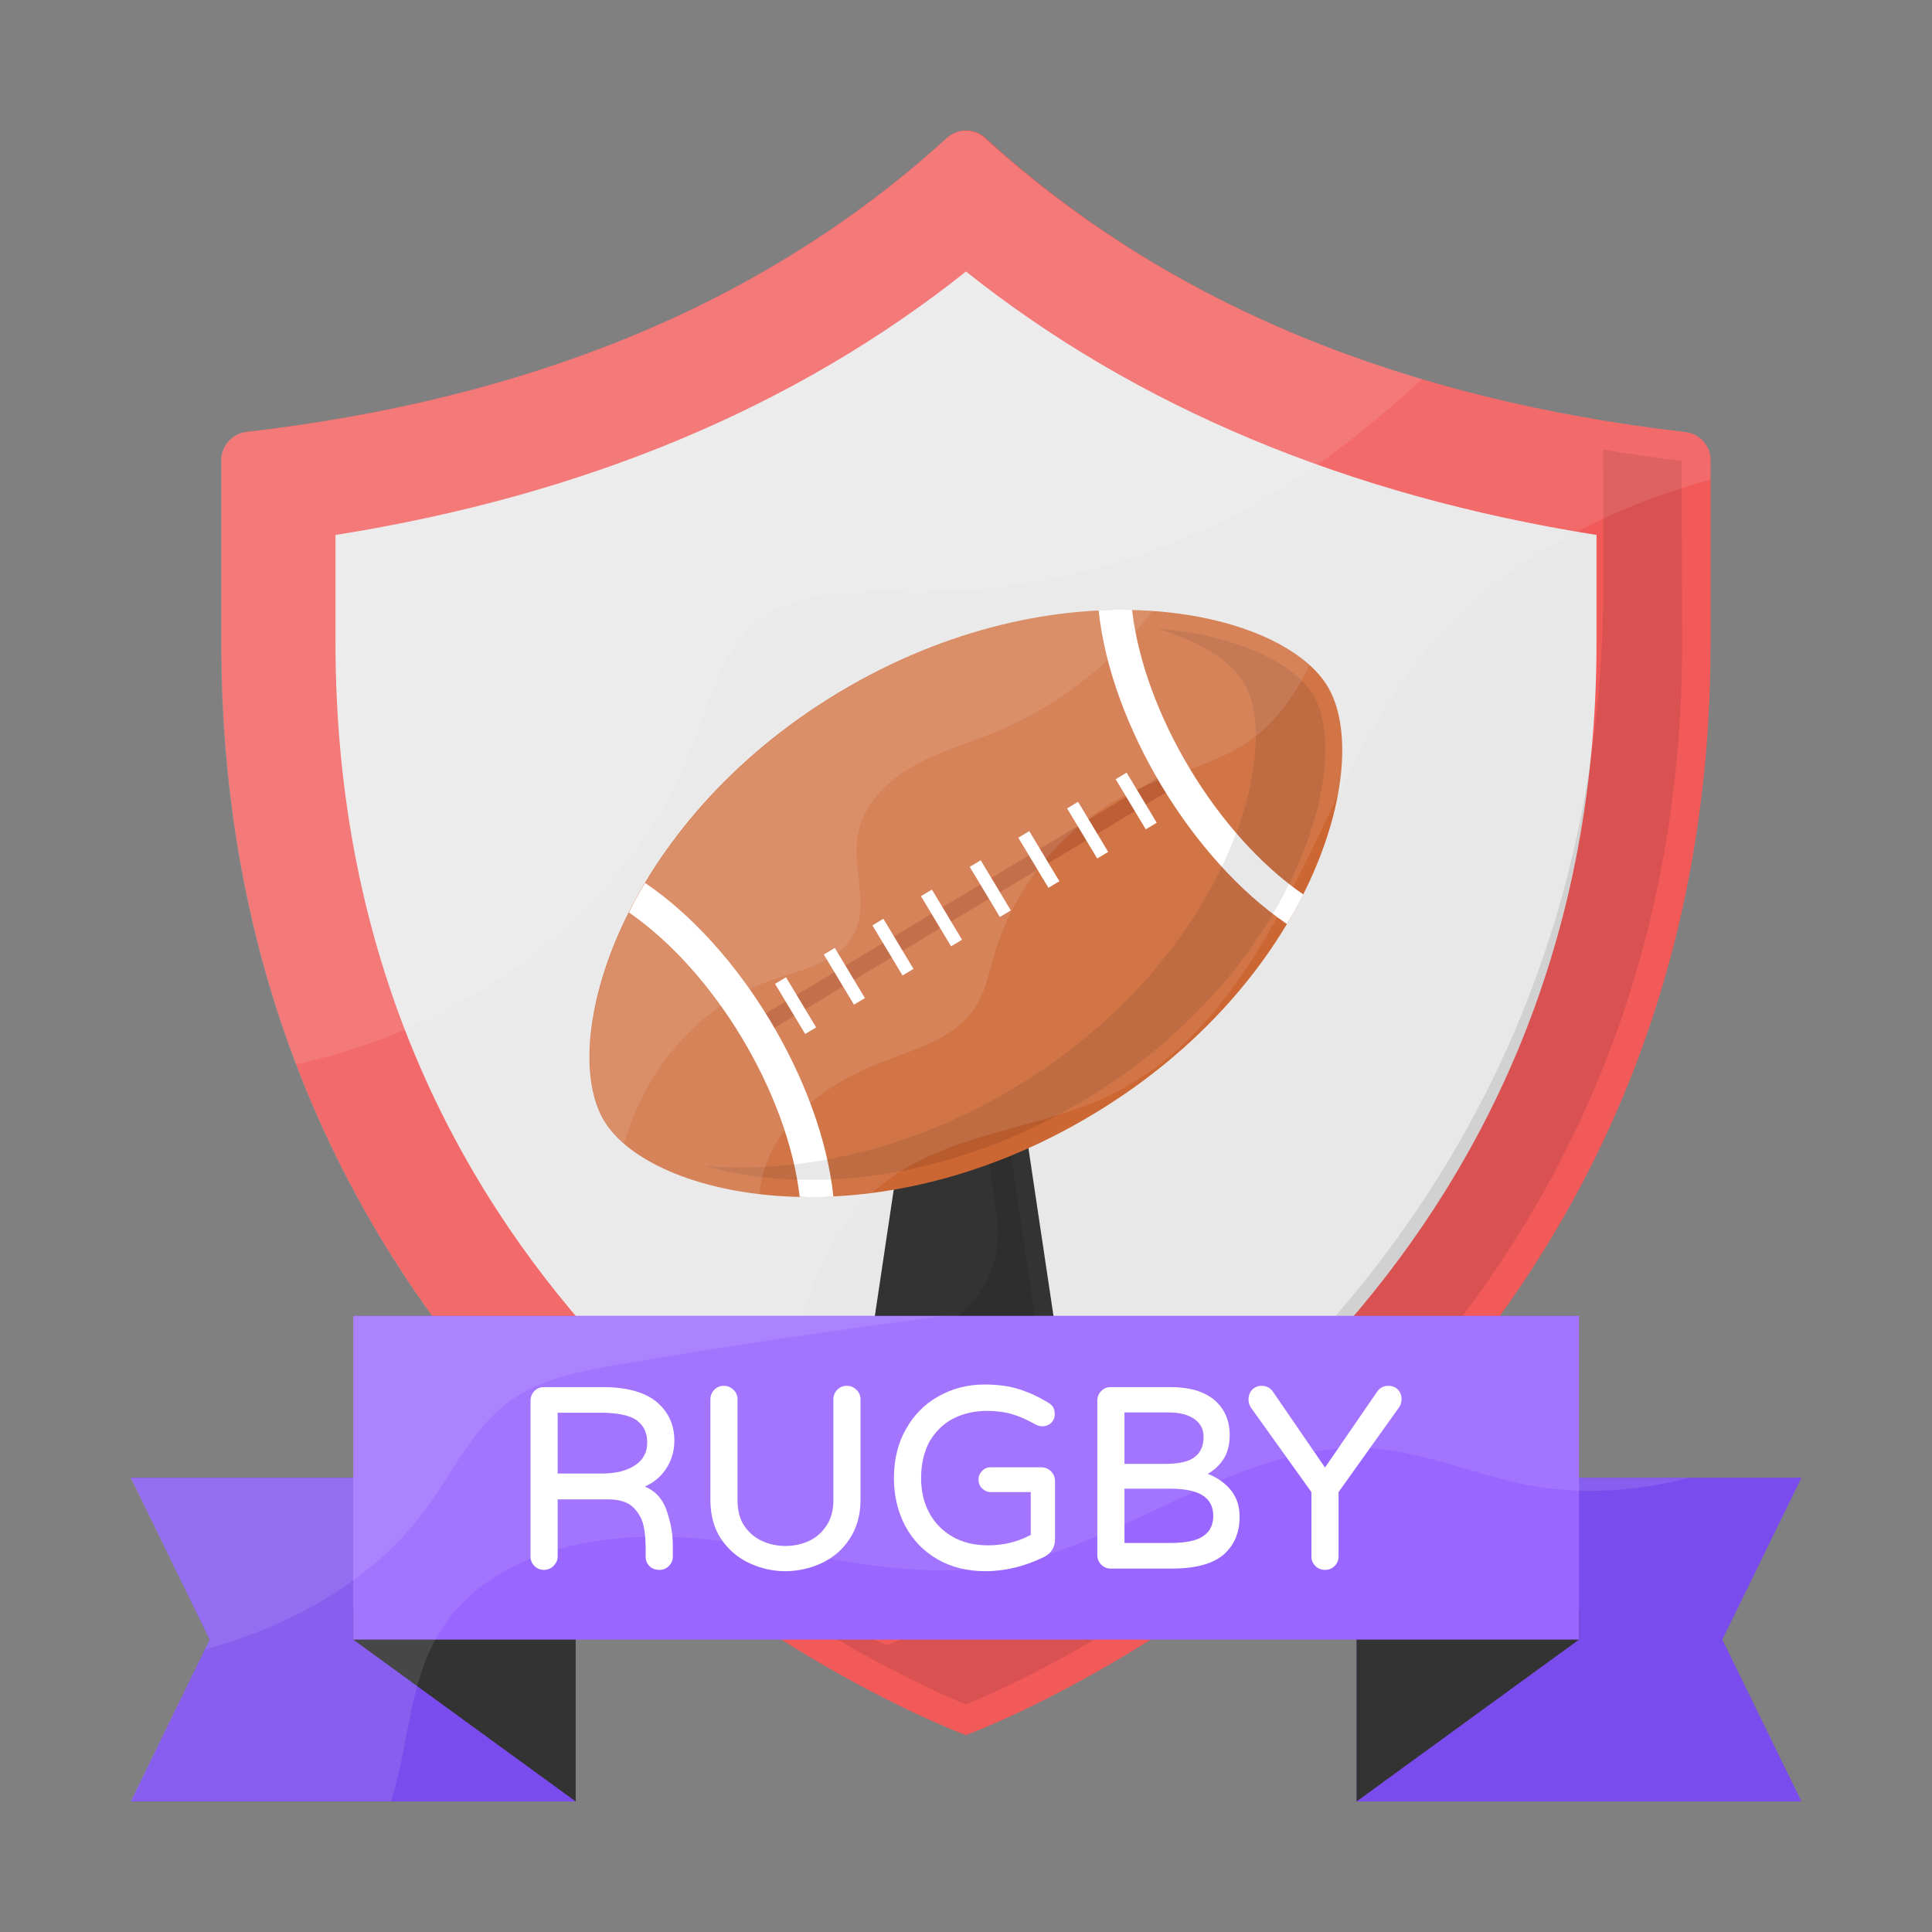 <?xml version="1.0" encoding="UTF-8"?>
<svg xmlns="http://www.w3.org/2000/svg" id="Layer_1" height="512" viewBox="0 0 74 74" width="512">
  <rect x="0" y="0" width="74" height="74" fill="#808080" stroke="none"/>
  <g>
    <g>
      <path d="m64.55 16.55c.55.06.97.52.97 1.08v6.99c0 31.43-28.52 41.84-28.52 41.84s-28.52-10.41-28.52-41.85v-6.99c0-.55.42-1.01.97-1.08 10.57-1.22 19.67-4.74 26.82-11.26.42-.38 1.05-.38 1.47 0 7.15 6.53 16.24 10.04 26.81 11.27z" fill="#f25a5a"></path>
      <path d="m36.99 61.72c-5.57-2.55-24.14-12.88-24.14-37.11v-4.12c9.53-1.51 17.63-4.9 24.15-10.09 6.53 5.2 14.63 8.58 24.15 10.09v4.12c0 24.08-18.69 34.56-24.16 37.11z" fill="#e8e8e8"></path>
      <g>
        <path d="m38.9 40.69 1.8 12.05h-7.54l1.8-12.05z" fill="#333"></path>
        <path d="m39.88 52.04h-5.9l.11-.7c2.53 0 4.47-2.25 4.09-4.75l-.77-5.19h.89z" opacity=".1"></path>
        <g>
          <g>
            <path d="m50.85 26.29c1.8 3-.61 11.37-9 16.4-8.38 5.04-16.91 3.23-18.71.24-1.8-3 .61-11.37 8.99-16.41 8.39-5.04 16.92-3.23 18.72-.23z" fill="#c63"></path>
            <path d="m27.61 34.28h18.77v.64h-18.77z" fill="#b54e21" transform="matrix(.857 -.515 .515 .857 -12.537 23.992)"></path>
            <g fill="#fff">
              <g>
                <path d="m31.92 45.83c-.44.03-.87.03-1.29.01-.46-3.97-3.26-8.63-6.54-10.89.18-.38.39-.75.62-1.13 3.64 2.46 6.75 7.64 7.21 12.01z"></path>
                <path d="m49.92 34.26c-.19.38-.4.76-.63 1.13-3.64-2.47-6.75-7.64-7.21-12.01.43-.03.86-.03 1.28-.02.46 3.97 3.26 8.63 6.56 10.9z"></path>
              </g>
              <g>
                <path d="m43.28 29.57h.49v2.24h-.49z" transform="matrix(.857 -.515 .515 .857 -9.587 26.793)"></path>
                <path d="m41.42 30.69h.49v2.24h-.49z" transform="matrix(.857 -.515 .515 .857 -10.43 25.993)"></path>
                <path d="m39.55 31.81h.49v2.24h-.49z" transform="matrix(.857 -.515 .515 .857 -11.273 25.193)"></path>
                <path d="m37.69 32.93h.49v2.24h-.49z" transform="matrix(.857 -.515 .515 .857 -12.116 24.392)"></path>
                <path d="m35.82 34.05h.49v2.24h-.49z" transform="matrix(.857 -.515 .515 .857 -12.959 23.592)"></path>
                <path d="m33.96 35.17h.49v2.24h-.49z" transform="matrix(.857 -.515 .515 .857 -13.801 22.792)"></path>
                <path d="m32.1 36.29h.49v2.24h-.49z" transform="matrix(.857 -.515 .515 .857 -14.644 21.992)"></path>
                <path d="m30.23 37.41h.49v2.24h-.49z" transform="matrix(.857 -.515 .515 .857 -15.487 21.192)"></path>
              </g>
            </g>
          </g>
          <path d="m50.3 26.62c1.55 2.59-.66 10.65-8.78 15.52-5.52 3.32-11.05 3.53-14.51 2.52 3.32.28 7.59-.44 11.85-3 8.12-4.88 10.33-12.94 8.78-15.52-.5-.83-1.68-1.58-3.31-2.06 3 .24 5.23 1.3 5.97 2.54z" opacity=".1"></path>
          <g fill="#fff">
            <path d="m50.16 25.47c-.55 1.15-1.29 2.2-2.32 2.92-1.26.87-2.81 1.18-4.21 1.81-2.63 1.17-4.69 3.53-5.52 6.28-.22.74-.36 1.51-.79 2.16-.79 1.17-2.3 1.55-3.62 2.07-1.74.68-3.4 1.81-4.2 3.5-.23.47-.36 1-.41 1.53-2.94-.34-5.13-1.46-5.94-2.81-1.8-3 .61-11.37 8.99-16.41 7.59-4.56 15.3-3.52 18.02-1.05z" opacity=".1"></path>
            <path d="m44.15 23.4c-1.57 2.03-3.66 3.67-6.04 4.65-1.07.43-2.19.75-3.19 1.33s-1.89 1.5-2.07 2.64c-.2 1.24.43 2.59-.12 3.71-.58 1.17-2.1 1.42-3.34 1.87-1.98.71-3.6 2.25-4.62 4.1-.36.67-.65 1.37-.87 2.1-.32-.28-.56-.56-.74-.86-1.8-3 .61-11.37 8.99-16.41 4.26-2.58 8.56-3.37 12-3.13z" opacity=".1"></path>
          </g>
        </g>
      </g>
      <path d="m64.43 24.62c0 28.34-24.11 39.3-27.43 40.67-1.35-.56-6.18-2.72-11.42-7 3.99 2.79 7.31 4.27 8.4 4.72 3.32-1.38 27.43-12.33 27.43-40.68l-.01-5.11c.98.16 1.99.31 3.01.43z" opacity=".1"></path>
      <g fill="#fff">
        <path d="m65.52 17.62v.75c-4.29 1.17-8.3 3.35-11.07 6.78-2.16 2.7-3.44 5.99-5.04 9.06-1.58 3.08-3.65 6.12-6.74 7.66-2.95 1.47-6.63 1.5-9.1 3.68-1.84 1.64-2.59 4.14-3.51 6.42-1.11 2.77-2.63 5.44-4.6 7.68-7.92-6.26-17-17.3-17-35.04v-6.99c0-.56.42-1.02.97-1.08 10.56-1.22 19.67-4.74 26.82-11.25.42-.38 1.05-.38 1.46 0 7.15 6.51 16.25 10.03 26.82 11.25.57.07.99.53.99 1.08z" opacity=".1"></path>
        <path d="m54.48 14.52c-1.57 1.42-3.19 2.77-4.97 3.92-4.25 2.75-9.31 4.24-14.38 4.23-2.11 0-4.45-.19-6.1 1.14-1.4 1.14-1.86 3.04-2.5 4.73-2.17 5.71-7.42 9.95-13.27 11.72-.63.2-1.28.36-1.92.5-1.77-4.63-2.86-9.98-2.86-16.14v-6.99c0-.56.42-1.02.97-1.08 10.56-1.22 19.67-4.74 26.82-11.25.42-.38 1.05-.38 1.46 0 4.77 4.33 10.4 7.34 16.75 9.22z" opacity=".1"></path>
      </g>
    </g>
    <g>
      <g>
        <g>
          <path d="m69 56.6-3.03 6.2 3.03 6.2h-17.04v-12.4z" fill="#7b4ced"></path>
          <path d="m51.96 61.69v7.31l8.52-6.2v-1.11z" fill="#333"></path>
        </g>
        <g>
          <path d="m5.01 56.6 3.02 6.2-3.02 6.2h17.04v-12.4z" fill="#7b4ced"></path>
          <path d="m13.53 61.69v1.11l8.52 6.2v-7.31z" fill="#333"></path>
        </g>
        <path d="m13.53 50.4h46.95v12.4h-46.95z" fill="#96f"></path>
        <g>
          <g>
            <path d="m24.7 56.94c.33-.15.6-.37.79-.65.23-.33.34-.71.34-1.11 0-.61-.23-1.11-.69-1.49-.45-.37-1.14-.56-2.04-.56h-2.27c-.14 0-.27.05-.36.15-.1.1-.15.23-.15.37v5.97c0 .14.05.26.15.36s.22.15.36.15.27-.05.37-.15.16-.22.16-.36v-2.19h1.94c.42 0 .74.1.95.3.21.21.34.44.4.71s.08.57.08.88v.3c0 .15.05.27.15.37.09.09.22.14.38.14.14 0 .26-.05.36-.15s.15-.22.15-.36v-.45c0-.45-.09-.91-.26-1.38-.16-.41-.43-.7-.81-.85zm-1.65-.5h-1.69v-2.33h1.64c.66 0 1.13.1 1.4.3.26.2.39.47.39.84 0 .38-.15.66-.46.87s-.74.32-1.28.32z" fill="#fff"></path>
          </g>
          <g>
            <path d="m32.96 53.6v3.85c0 .59-.15 1.1-.43 1.51-.27.41-.64.72-1.08.92s-.9.3-1.37.3-.93-.1-1.36-.3c-.44-.2-.81-.51-1.09-.92s-.42-.92-.42-1.51v-3.85c0-.14.05-.27.15-.37s.22-.15.36-.15c.15 0 .27.05.37.15.11.1.16.23.16.37v3.88c0 .37.08.7.25.95.17.26.4.46.68.59.56.26 1.25.26 1.81 0 .28-.13.5-.33.67-.59.17-.25.26-.58.26-.95v-3.88c0-.14.05-.27.15-.37s.22-.15.36-.15c.15 0 .27.05.37.15.11.1.16.23.16.37z" fill="#fff"></path>
          </g>
          <g>
            <path d="m40.41 56.74v2.21c0 .15-.03.29-.11.41-.07.12-.18.21-.3.27-.73.36-1.49.55-2.26.55-.68 0-1.3-.15-1.82-.45-.54-.31-.95-.73-1.24-1.27s-.44-1.16-.44-1.85c0-.7.15-1.33.46-1.87.3-.54.72-.97 1.25-1.26.53-.3 1.12-.45 1.76-.45.51 0 .96.06 1.35.19.38.12.76.3 1.11.52.06.03.12.09.17.16.04.08.06.17.06.26 0 .13-.04.24-.13.33s-.21.14-.35.14c-.08 0-.16-.02-.24-.06-.3-.17-.6-.31-.9-.4s-.63-.13-.98-.13c-.47 0-.91.1-1.3.3-.38.2-.68.5-.9.88-.21.39-.32.86-.32 1.39 0 .5.1.94.31 1.33.2.38.5.69.88.91.39.23.85.34 1.38.34.58 0 1.13-.13 1.63-.4v-1.64h-1.53c-.13 0-.24-.05-.33-.14-.1-.09-.14-.21-.14-.34s.04-.24.14-.33c.09-.1.2-.14.33-.14h1.92c.15 0 .28.05.39.16.1.1.15.23.15.38z" fill="#fff"></path>
          </g>
          <g>
            <path d="m47.09 57.01c-.22-.24-.5-.43-.83-.56.22-.12.41-.29.56-.5.19-.26.28-.59.28-.98 0-.56-.2-1.02-.59-1.35-.4-.33-.96-.49-1.67-.49h-2.3c-.14 0-.26.05-.36.15s-.15.23-.15.37v5.92c0 .14.05.26.15.36s.22.15.36.15h2.36c.88 0 1.54-.18 1.95-.52.42-.36.63-.85.63-1.46 0-.44-.13-.8-.39-1.09zm-4.02-2.91h1.71c.41 0 .74.09.98.26.23.17.34.39.34.67 0 .33-.1.59-.32.76-.22.19-.61.28-1.17.28h-1.54zm3.04 4.72c-.25.19-.68.28-1.3.28h-1.74v-2.08h1.75c1.12 0 1.65.34 1.65 1.04 0 .33-.11.58-.36.76z" fill="#fff"></path>
          </g>
          <g>
            <path d="m53.68 53.61c0 .1-.03.2-.09.29l-2.32 3.25v2.47c0 .14-.05.26-.15.36s-.22.15-.37.15c-.14 0-.27-.05-.37-.15s-.15-.22-.15-.36v-2.47l-2.32-3.24c-.06-.1-.09-.2-.09-.31 0-.14.05-.27.14-.37.1-.1.22-.15.36-.15.19 0 .35.08.46.26l1.97 2.87 1.98-2.88c.11-.17.26-.25.45-.25.14 0 .27.05.37.15.09.1.14.23.13.38z" fill="#fff"></path>
          </g>
        </g>
      </g>
      <g opacity=".1">
        <path d="m64.69 56.61c-2.01.51-4.09.66-6.12.28-2.01-.38-3.91-1.25-5.96-1.41-5.02-.37-9.31 3.65-14.26 4.49-3.78.64-7.6-.61-11.41-1.02-3.8-.4-8.28.39-10.19 3.72-1.1 1.91-1.1 4.23-1.77 6.32h-9.98l3.03-6.19-3.03-6.19h8.53v-6.2h46.95v6.2z" fill="#fff"></path>
      </g>
      <g opacity=".1">
        <path d="m36.23 50.4c-4.18.53-8.35 1.15-12.51 1.86-1.48.26-3.02.54-4.23 1.43-1.41 1.04-2.15 2.72-3.19 4.12-2.02 2.74-5.14 4.46-8.44 5.36l.18-.37-3.04-6.19h8.53v-6.2h22.7z" fill="#fff"></path>
      </g>
    </g>
  </g>
</svg>
